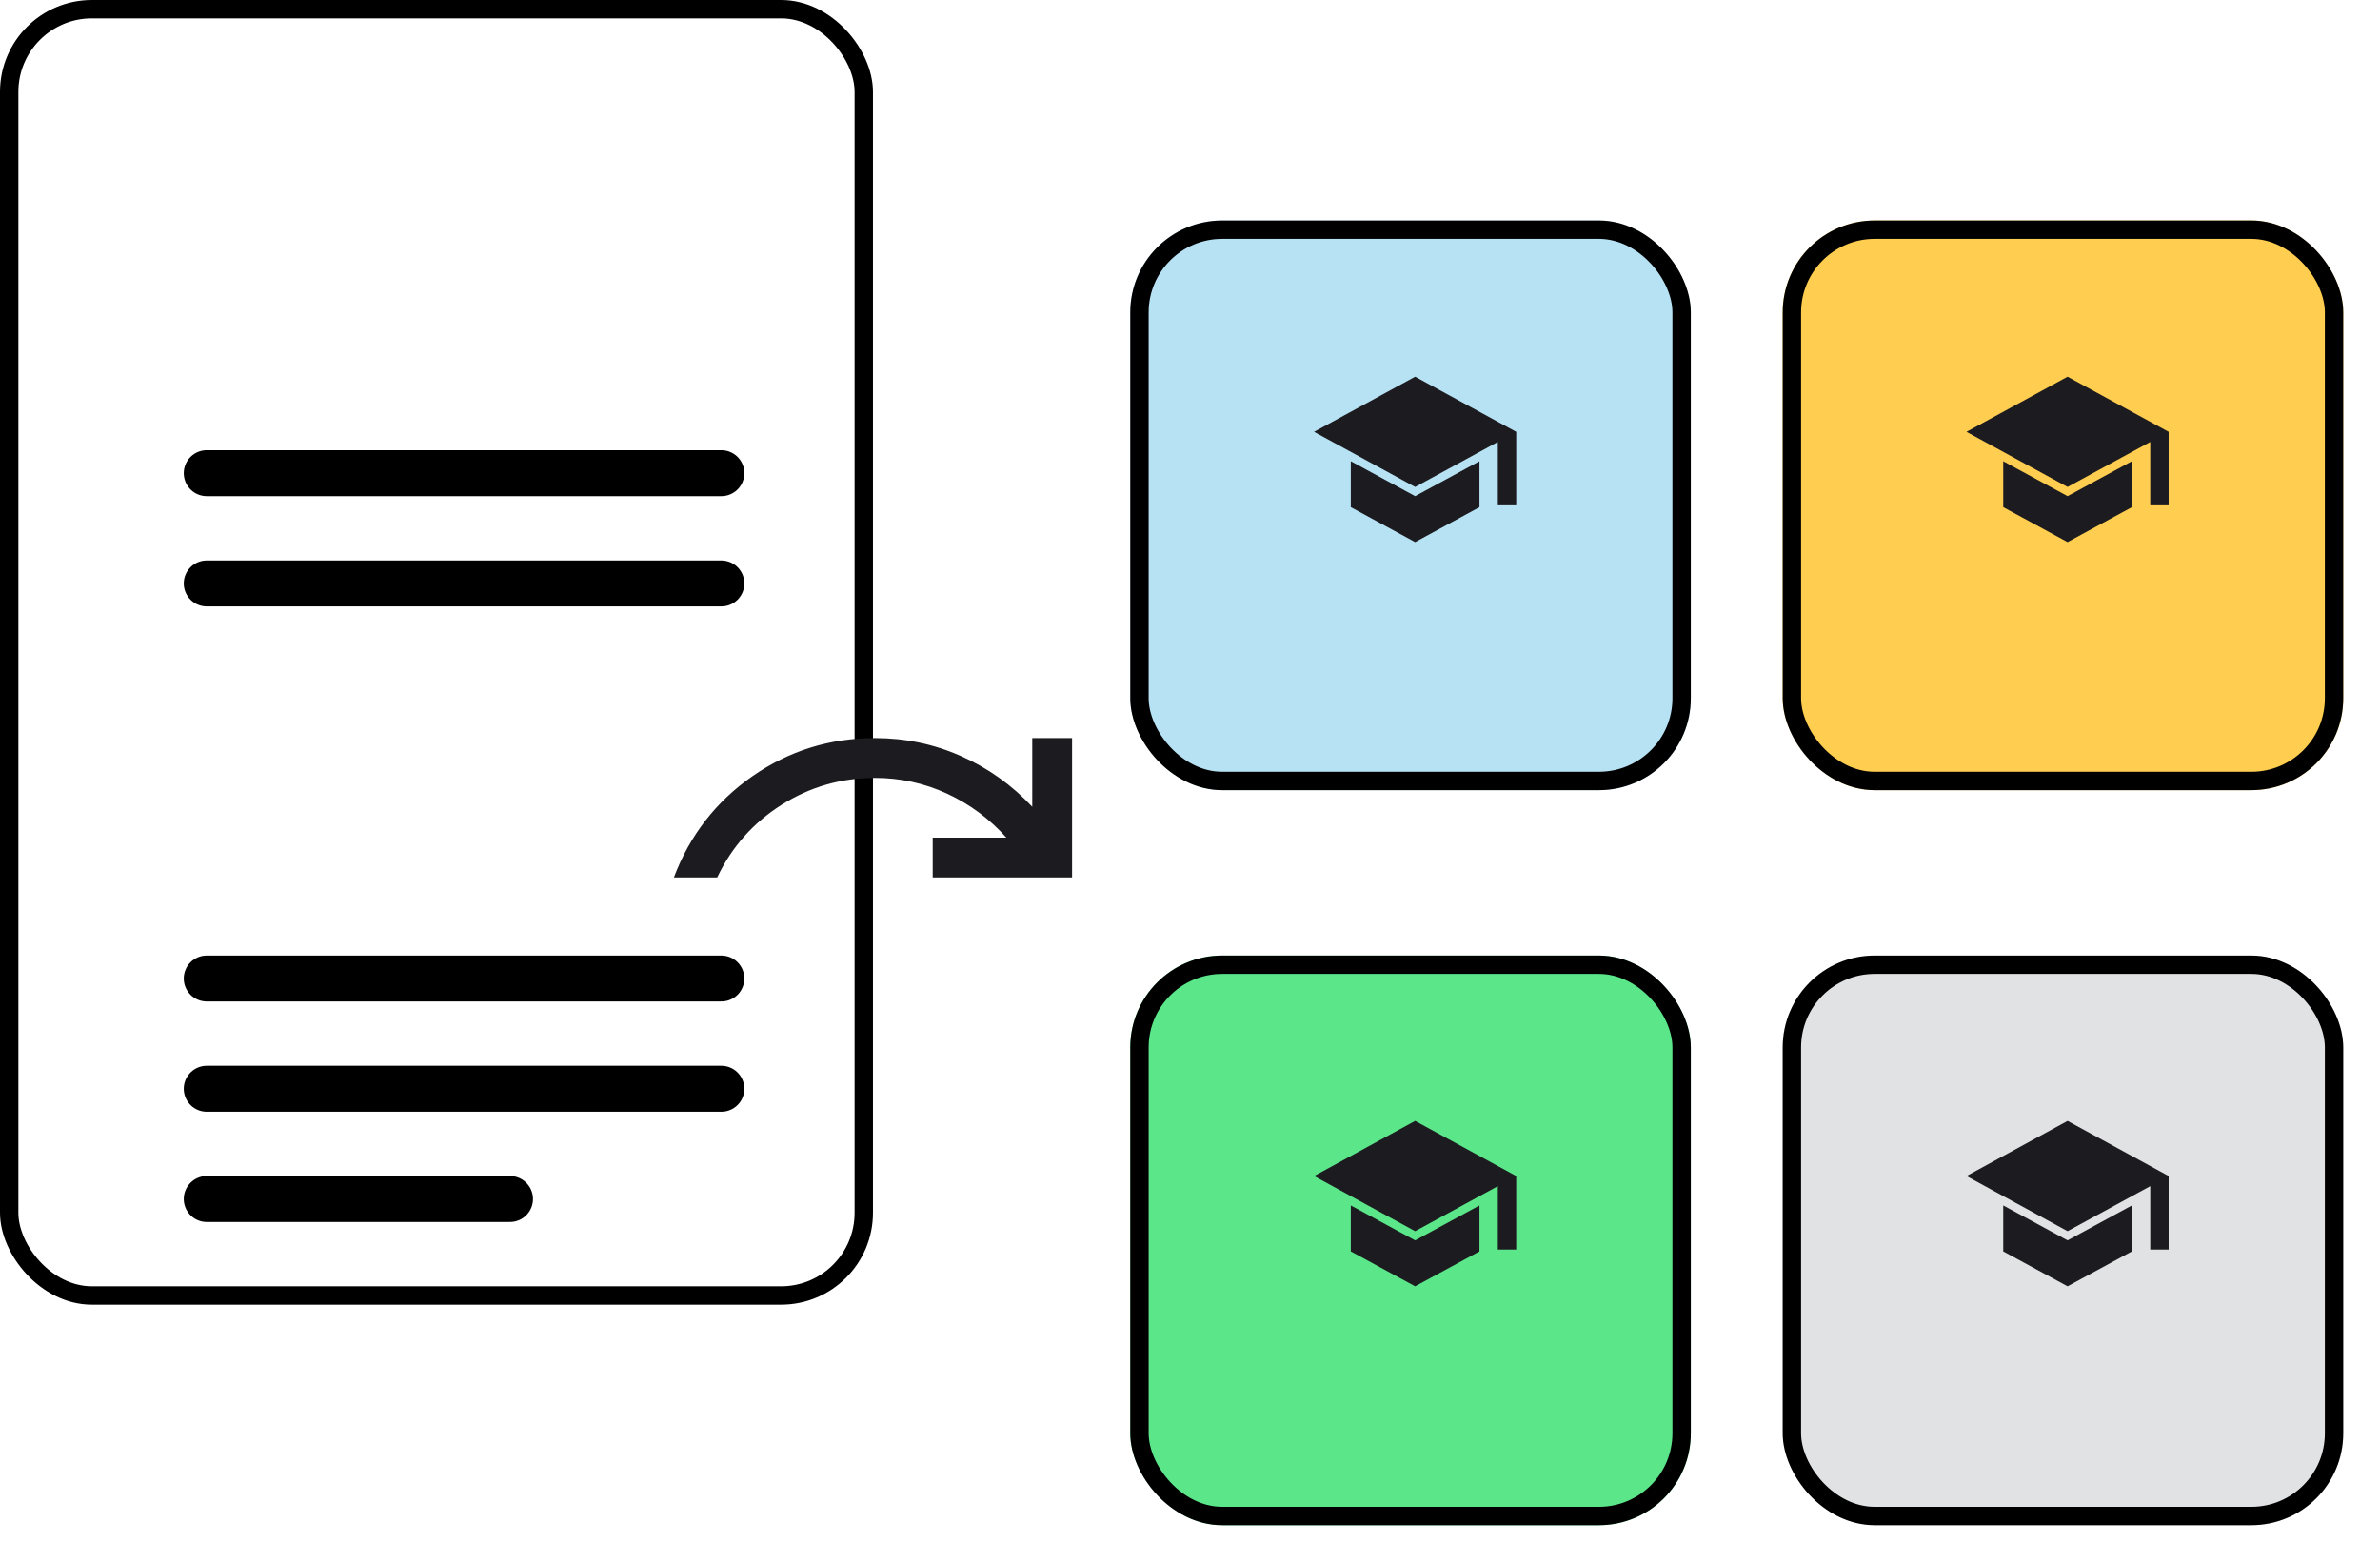 <svg width="259" height="170" viewBox="0 0 259 170" fill="none" xmlns="http://www.w3.org/2000/svg">
<rect x="1" y="1" width="93" height="140" rx="9" fill="white" stroke="black" stroke-width="2"/>
<g filter="url(#filter0_d_3983_223)">
<rect x="123" y="20" width="61" height="62" rx="10" fill="#B7E2F4"/>
<rect x="124" y="21" width="59" height="60" rx="9" stroke="black" stroke-width="2"/>
</g>
<g filter="url(#filter1_d_3983_223)">
<rect x="123" y="100" width="61" height="62" rx="10" fill="#5BE68A"/>
<rect x="124" y="101" width="59" height="60" rx="9" stroke="black" stroke-width="2"/>
</g>
<g filter="url(#filter2_d_3983_223)">
<rect x="194" y="20" width="61" height="62" rx="10" fill="#FFCD4F"/>
<rect x="195" y="21" width="59" height="60" rx="9" stroke="black" stroke-width="2"/>
</g>
<g filter="url(#filter3_d_3983_223)">
<rect x="194" y="100" width="61" height="62" rx="10" fill="#E1E2E4"/>
<rect x="195" y="101" width="59" height="60" rx="9" stroke="black" stroke-width="2"/>
</g>
<mask id="mask0_3983_223" style="mask-type:alpha" maskUnits="userSpaceOnUse" x="213" y="38" width="24" height="24">
<rect x="213" y="38" width="24" height="24" fill="#D9D9D9"/>
</mask>
<g mask="url(#mask0_3983_223)">
<path d="M234 55V48.1L225 53L214 47L225 41L236 47V55H234ZM225 59L218 55.2V50.2L225 54L232 50.2V55.2L225 59Z" fill="#1C1B1F"/>
</g>
<mask id="mask1_3983_223" style="mask-type:alpha" maskUnits="userSpaceOnUse" x="213" y="119" width="24" height="24">
<rect x="213" y="119" width="24" height="24" fill="#D9D9D9"/>
</mask>
<g mask="url(#mask1_3983_223)">
<path d="M234 136V129.1L225 134L214 128L225 122L236 128V136H234ZM225 140L218 136.2V131.2L225 135L232 131.2V136.2L225 140Z" fill="#1C1B1F"/>
</g>
<mask id="mask2_3983_223" style="mask-type:alpha" maskUnits="userSpaceOnUse" x="142" y="38" width="24" height="24">
<rect x="142" y="38" width="24" height="24" fill="#D9D9D9"/>
</mask>
<g mask="url(#mask2_3983_223)">
<path d="M163 55V48.1L154 53L143 47L154 41L165 47V55H163ZM154 59L147 55.2V50.2L154 54L161 50.2V55.2L154 59Z" fill="#1C1B1F"/>
</g>
<mask id="mask3_3983_223" style="mask-type:alpha" maskUnits="userSpaceOnUse" x="142" y="119" width="24" height="24">
<rect x="142" y="119" width="24" height="24" fill="#D9D9D9"/>
</mask>
<g mask="url(#mask3_3983_223)">
<path d="M163 136V129.1L154 134L143 128L154 122L165 128V136H163ZM154 140L147 136.2V131.2L154 135L161 131.2V136.2L154 140Z" fill="#1C1B1F"/>
</g>
<mask id="mask4_3983_223" style="mask-type:alpha" maskUnits="userSpaceOnUse" x="69" y="63" width="52" height="52">
<rect x="121" y="63" width="52" height="52" transform="rotate(90 121 63)" fill="#D9D9D9"/>
</mask>
<g mask="url(#mask4_3983_223)">
<path d="M73.333 95.5C75.067 90.914 77.919 87.24 81.891 84.477C85.864 81.715 90.305 80.333 95.216 80.333C98.503 80.333 101.617 80.983 104.56 82.283C107.503 83.583 110.094 85.425 112.333 87.808L112.333 80.333L116.667 80.333L116.667 95.5L101.5 95.5L101.5 91.167L109.517 91.167C107.675 89.108 105.517 87.51 103.044 86.373C100.57 85.235 97.961 84.667 95.216 84.667C91.533 84.667 88.148 85.642 85.06 87.592C81.973 89.542 79.635 92.178 78.046 95.5L73.333 95.5Z" fill="#1C1B1F"/>
</g>
<line x1="22.5" y1="51.5" x2="78.5" y2="51.5" stroke="black" stroke-width="5" stroke-linecap="round"/>
<line x1="22.5" y1="63.5" x2="78.5" y2="63.5" stroke="black" stroke-width="5" stroke-linecap="round"/>
<line x1="22.5" y1="106.5" x2="78.5" y2="106.5" stroke="black" stroke-width="5" stroke-linecap="round"/>
<line x1="22.5" y1="118.5" x2="78.5" y2="118.5" stroke="black" stroke-width="5" stroke-linecap="round"/>
<line x1="22.5" y1="130.5" x2="55.5" y2="130.5" stroke="black" stroke-width="5" stroke-linecap="round"/>
<defs>
<filter id="filter0_d_3983_223" x="119" y="20" width="69" height="70" filterUnits="userSpaceOnUse" color-interpolation-filters="sRGB">
<feFlood flood-opacity="0" result="BackgroundImageFix"/>
<feColorMatrix in="SourceAlpha" type="matrix" values="0 0 0 0 0 0 0 0 0 0 0 0 0 0 0 0 0 0 127 0" result="hardAlpha"/>
<feOffset dy="4"/>
<feGaussianBlur stdDeviation="2"/>
<feComposite in2="hardAlpha" operator="out"/>
<feColorMatrix type="matrix" values="0 0 0 0 0 0 0 0 0 0 0 0 0 0 0 0 0 0 0.25 0"/>
<feBlend mode="normal" in2="BackgroundImageFix" result="effect1_dropShadow_3983_223"/>
<feBlend mode="normal" in="SourceGraphic" in2="effect1_dropShadow_3983_223" result="shape"/>
</filter>
<filter id="filter1_d_3983_223" x="119" y="100" width="69" height="70" filterUnits="userSpaceOnUse" color-interpolation-filters="sRGB">
<feFlood flood-opacity="0" result="BackgroundImageFix"/>
<feColorMatrix in="SourceAlpha" type="matrix" values="0 0 0 0 0 0 0 0 0 0 0 0 0 0 0 0 0 0 127 0" result="hardAlpha"/>
<feOffset dy="4"/>
<feGaussianBlur stdDeviation="2"/>
<feComposite in2="hardAlpha" operator="out"/>
<feColorMatrix type="matrix" values="0 0 0 0 0 0 0 0 0 0 0 0 0 0 0 0 0 0 0.25 0"/>
<feBlend mode="normal" in2="BackgroundImageFix" result="effect1_dropShadow_3983_223"/>
<feBlend mode="normal" in="SourceGraphic" in2="effect1_dropShadow_3983_223" result="shape"/>
</filter>
<filter id="filter2_d_3983_223" x="190" y="20" width="69" height="70" filterUnits="userSpaceOnUse" color-interpolation-filters="sRGB">
<feFlood flood-opacity="0" result="BackgroundImageFix"/>
<feColorMatrix in="SourceAlpha" type="matrix" values="0 0 0 0 0 0 0 0 0 0 0 0 0 0 0 0 0 0 127 0" result="hardAlpha"/>
<feOffset dy="4"/>
<feGaussianBlur stdDeviation="2"/>
<feComposite in2="hardAlpha" operator="out"/>
<feColorMatrix type="matrix" values="0 0 0 0 0 0 0 0 0 0 0 0 0 0 0 0 0 0 0.25 0"/>
<feBlend mode="normal" in2="BackgroundImageFix" result="effect1_dropShadow_3983_223"/>
<feBlend mode="normal" in="SourceGraphic" in2="effect1_dropShadow_3983_223" result="shape"/>
</filter>
<filter id="filter3_d_3983_223" x="190" y="100" width="69" height="70" filterUnits="userSpaceOnUse" color-interpolation-filters="sRGB">
<feFlood flood-opacity="0" result="BackgroundImageFix"/>
<feColorMatrix in="SourceAlpha" type="matrix" values="0 0 0 0 0 0 0 0 0 0 0 0 0 0 0 0 0 0 127 0" result="hardAlpha"/>
<feOffset dy="4"/>
<feGaussianBlur stdDeviation="2"/>
<feComposite in2="hardAlpha" operator="out"/>
<feColorMatrix type="matrix" values="0 0 0 0 0 0 0 0 0 0 0 0 0 0 0 0 0 0 0.25 0"/>
<feBlend mode="normal" in2="BackgroundImageFix" result="effect1_dropShadow_3983_223"/>
<feBlend mode="normal" in="SourceGraphic" in2="effect1_dropShadow_3983_223" result="shape"/>
</filter>
</defs>
</svg>
